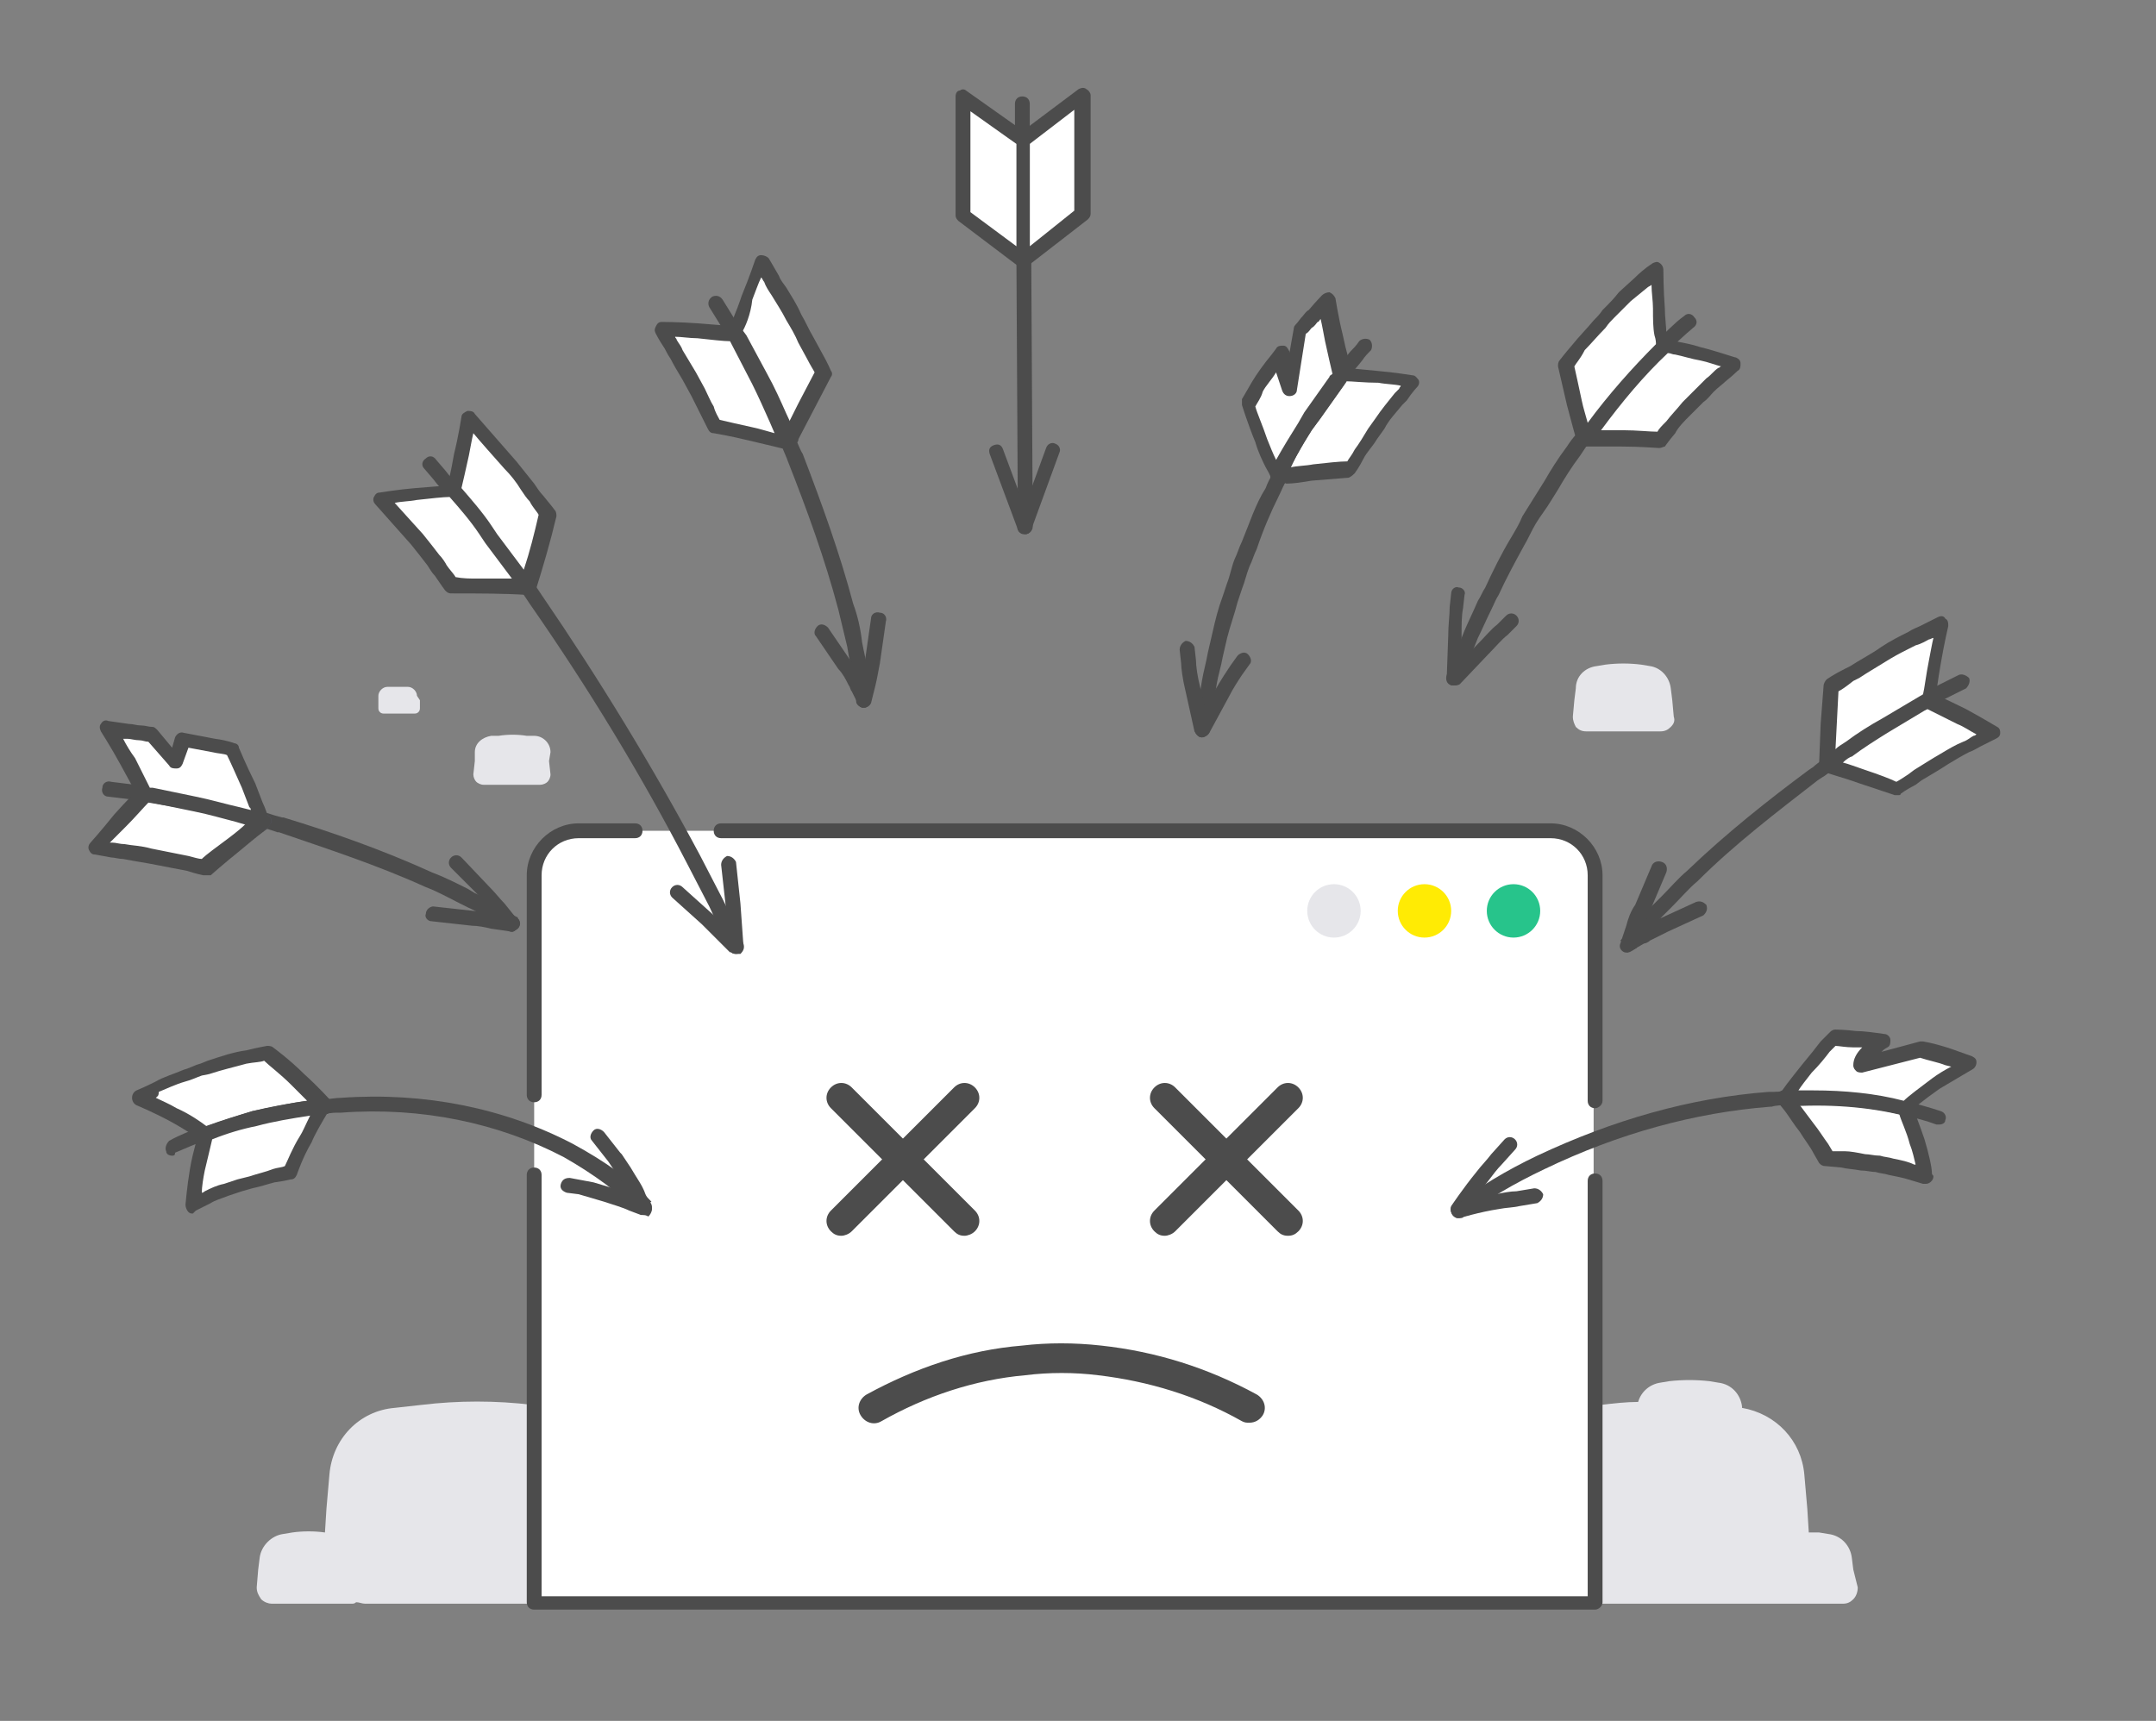 <?xml version="1.0" encoding="utf-8"?>
<!-- Generator: Adobe Illustrator 19.0.0, SVG Export Plug-In . SVG Version: 6.00 Build 0)  -->
<svg version="1.1" id="element" xmlns="http://www.w3.org/2000/svg" xmlns:xlink="http://www.w3.org/1999/xlink" x="0px" y="0px"
	 viewBox="0 0 145.3 116" style="enable-background:new 0 0 145.3 116;" xml:space="preserve">
<rect x="0" y="0" width="145.3" height="116" fill="#808080" stroke="none"/>
<style type="text/css">
	.st0{fill:#E6E6EA;}
	.st1{fill:#FFFFFF;}
	.st2{fill:#4C4C4C;}
	.st3{fill:#27C48B;}
	.st4{fill:#FFEB04;}
	.st5{fill:#5B5973;}
</style>
<g>
	<path class="st0" d="M47.9,103.8l-0.1-1.6c-0.1-1.6-1.4-2.9-2.9-3l-1.2-0.1C43.1,99,42.6,99,42,99c-0.3-2.2-2.1-3.9-4.3-4.1
		l-1.8-0.2c-2.5-0.3-5-0.3-7.5,0l-1.8,0.2c-2.4,0.2-4.2,2.1-4.4,4.5l-0.2,2.3l-0.1,1.6c-0.7-0.1-1.5-0.1-2.2,0l-0.6,0.1
		c-0.8,0.1-1.5,0.8-1.6,1.6l-0.1,0.8l-0.1,1.2c0,0.3,0.1,0.5,0.3,0.8c0.2,0.2,0.5,0.3,0.7,0.3h2.7h2.7c0.1,0,0.2,0,0.3-0.1
		c0.2,0,0.4,0.1,0.6,0.1h7.6h3.9h3.6h1.4h5.1c0.5,0,1-0.2,1.4-0.6c0.4-0.4,0.5-0.9,0.5-1.4L47.9,103.8z"/>
	<path class="st0" d="M112.6,46.4c-0.1-0.8-0.7-1.4-1.4-1.5l-0.6-0.1c-0.8-0.1-1.6-0.1-2.4,0l-0.6,0.1c-0.8,0.1-1.4,0.7-1.4,1.5
		l-0.1,0.8l-0.1,1.1c0,0.3,0.1,0.5,0.2,0.7c0.2,0.2,0.4,0.3,0.7,0.3h2.5h2.5c0.3,0,0.5-0.1,0.7-0.3c0.2-0.2,0.3-0.4,0.2-0.7
		l-0.1-1.1L112.6,46.4z"/>
	<path class="st0" d="M37.1,50.7c0-0.6-0.5-1.1-1.1-1.1l-0.5,0c-0.6-0.1-1.3-0.1-1.9,0l-0.5,0c-0.6,0.1-1.1,0.5-1.1,1.1l0,0.6
		l-0.1,0.9c0,0.2,0.1,0.4,0.2,0.5c0.1,0.1,0.3,0.2,0.5,0.2h1.9h1.9c0.2,0,0.4-0.1,0.5-0.2s0.2-0.3,0.2-0.5l-0.1-0.9L37.1,50.7z"/>
	<path class="st0" d="M28.1,46.9c0-0.3-0.3-0.6-0.6-0.6l-0.2,0c-0.3,0-0.7,0-1,0l-0.2,0c-0.3,0-0.6,0.3-0.6,0.6l0,0.3l0,0.5
		c0,0.1,0,0.2,0.1,0.3c0.1,0.1,0.2,0.1,0.3,0.1h1h1c0.1,0,0.2,0,0.3-0.1c0.1-0.1,0.1-0.2,0.1-0.3l0-0.5L28.1,46.9z"/>
	<path class="st0" d="M124.9,105.8l-0.1-0.8c-0.1-0.8-0.7-1.5-1.6-1.6l-0.6-0.1c-0.2,0-0.4,0-0.7,0l-0.1-1.6l-0.2-2.3
		c-0.2-2.3-1.9-4.1-4.2-4.5l0-0.1c-0.1-0.8-0.7-1.5-1.6-1.6l-0.6-0.1c-0.9-0.1-1.8-0.1-2.7,0l-0.6,0.1c-0.7,0.1-1.3,0.6-1.5,1.3
		c-0.8,0-1.7,0.1-2.5,0.2l-1.8,0.2c-2.4,0.2-4.2,2.1-4.4,4.5l-0.2,2.3l-0.1,1.6c-0.7-0.1-1.5-0.1-2.2,0l-0.6,0.1
		c-0.8,0.1-1.5,0.8-1.6,1.6l-0.1,0.8L97,107c0,0.3,0.1,0.5,0.3,0.8c0.2,0.2,0.5,0.3,0.7,0.3h2.7h2.7c0.1,0,0.2,0,0.3-0.1
		c0.2,0,0.4,0.1,0.6,0.1h7.6h6.9h0.7h2h2.7c0.3,0,0.5-0.1,0.7-0.3c0.2-0.2,0.3-0.5,0.3-0.8L124.9,105.8z"/>
</g>
<path class="st1" d="M107.5,108H36V59c0-1.7,1.4-3,3-3h65.4c1.7,0,3,1.4,3,3V108z"/>
<g>
	<path class="st2" d="M107.5,74.7c-0.3,0-0.5-0.2-0.5-0.5V59c0-1.4-1.1-2.5-2.5-2.5H48.6c-0.3,0-0.5-0.2-0.5-0.5
		c0-0.3,0.2-0.5,0.5-0.5h55.9c1.9,0,3.5,1.6,3.5,3.5v15.2C108,74.5,107.7,74.7,107.5,74.7z"/>
</g>
<g>
	<path class="st2" d="M36,74.3c-0.3,0-0.5-0.2-0.5-0.5V59c0-1.9,1.6-3.5,3.5-3.5h3.8c0.3,0,0.5,0.2,0.5,0.5c0,0.3-0.2,0.5-0.5,0.5
		H39c-1.4,0-2.5,1.1-2.5,2.5v14.8C36.5,74.1,36.3,74.3,36,74.3z"/>
</g>
<g>
	<path class="st2" d="M107.5,108.5H36c-0.3,0-0.5-0.2-0.5-0.5V79.2c0-0.3,0.2-0.5,0.5-0.5c0.3,0,0.5,0.2,0.5,0.5v28.4H107v-28
		c0-0.3,0.2-0.5,0.5-0.5s0.5,0.2,0.5,0.5V108C108,108.3,107.7,108.5,107.5,108.5z"/>
</g>
<circle class="st3" cx="102" cy="61.4" r="1.8"/>
<circle class="st4" cx="96" cy="61.4" r="1.8"/>
<circle class="st0" cx="89.9" cy="61.4" r="1.8"/>
<g>
	<g>
		<g>
			<path class="st2" d="M65,83.3c-0.3,0-0.5-0.1-0.7-0.3L56,74.7c-0.4-0.4-0.4-1,0-1.4c0.4-0.4,1-0.4,1.4,0l8.3,8.3
				c0.4,0.4,0.4,1,0,1.4C65.5,83.2,65.2,83.3,65,83.3z"/>
		</g>
		<g>
			<path class="st2" d="M56.7,83.3c-0.3,0-0.5-0.1-0.7-0.3c-0.4-0.4-0.4-1,0-1.4l8.3-8.3c0.4-0.4,1-0.4,1.4,0s0.4,1,0,1.4L57.4,83
				C57.2,83.2,56.9,83.3,56.7,83.3z"/>
		</g>
	</g>
	<g>
		<g>
			<path class="st2" d="M86.8,83.3c-0.3,0-0.5-0.1-0.7-0.3l-8.3-8.3c-0.4-0.4-0.4-1,0-1.4s1-0.4,1.4,0l8.3,8.3c0.4,0.4,0.4,1,0,1.4
				C87.3,83.2,87.1,83.3,86.8,83.3z"/>
		</g>
		<g>
			<path class="st2" d="M78.5,83.3c-0.3,0-0.5-0.1-0.7-0.3c-0.4-0.4-0.4-1,0-1.4l8.3-8.3c0.4-0.4,1-0.4,1.4,0c0.4,0.4,0.4,1,0,1.4
				L79.2,83C79,83.2,78.7,83.3,78.5,83.3z"/>
		</g>
	</g>
	<g>
		<path class="st2" d="M84.2,95.9c-0.2,0-0.3,0-0.5-0.1c-3-1.7-6.3-2.7-9.7-3.1c-1.6-0.2-3.3-0.2-4.9,0c-3.4,0.3-6.7,1.4-9.7,3.1
			c-0.5,0.3-1.1,0.1-1.4-0.4c-0.3-0.5-0.1-1.1,0.4-1.4c3.3-1.8,6.8-3,10.5-3.3c1.7-0.2,3.5-0.2,5.3,0c3.7,0.4,7.2,1.5,10.5,3.3
			c0.5,0.3,0.7,0.9,0.4,1.4C84.9,95.7,84.6,95.9,84.2,95.9z"/>
	</g>
</g>
<path class="st2" d="M98,46.2c-0.1,0-0.1,0-0.2,0c-0.3-0.1-0.4-0.4-0.3-0.7l1.2-3c0.3-0.7,0.6-1.3,0.9-2c0.2-0.3,0.3-0.6,0.5-0.9
	c0.5-1.1,1.1-2.3,1.7-3.3c0.3-0.5,0.6-1,0.8-1.5c0.3-0.5,0.7-1.1,1-1.6l0.5-0.8c0.4-0.7,0.9-1.5,1.5-2.3c0.2-0.3,0.4-0.6,0.7-0.9
	c0.2-0.2,0.5-0.3,0.7-0.1c0.2,0.2,0.3,0.5,0.1,0.7c-0.2,0.3-0.4,0.6-0.6,0.9c-0.6,0.8-1.1,1.6-1.5,2.3l-0.5,0.8
	c-0.3,0.5-0.7,1-1,1.5c-0.3,0.5-0.5,1-0.8,1.5c-0.6,1.1-1.2,2.2-1.7,3.3c-0.2,0.3-0.3,0.6-0.5,1c-0.3,0.6-0.6,1.3-0.9,1.9l-1.2,3
	C98.4,46.1,98.2,46.2,98,46.2z"/>
<path class="st2" d="M112.1,23.8c-0.1,0-0.3,0-0.4-0.2c-0.2-0.2-0.2-0.5,0-0.7c0.6-0.5,1.1-1.1,1.8-1.6c0.2-0.2,0.5-0.2,0.7,0.1
	c0.2,0.2,0.2,0.5-0.1,0.7c-0.6,0.5-1.2,1.1-1.8,1.6C112.4,23.8,112.2,23.8,112.1,23.8z"/>
<path class="st2" d="M98.5,45.7l-1,0l0.1-2.8c0-0.8,0.1-1.4,0.1-2l0.1-0.9c0-0.3,0.3-0.5,0.5-0.4c0.3,0,0.5,0.3,0.4,0.5l-0.1,0.9
	c-0.1,0.5-0.1,1.1-0.1,1.9L98.5,45.7z"/>
<path class="st2" d="M98,46.2c-0.1,0-0.2,0-0.3-0.1c-0.2-0.2-0.2-0.5,0-0.7l1.9-2c0.5-0.5,0.9-1,1.3-1.3l0.6-0.6
	c0.2-0.2,0.5-0.2,0.7,0c0.2,0.2,0.2,0.5,0,0.7l-0.6,0.6c-0.4,0.3-0.8,0.8-1.3,1.3l-1.9,2C98.3,46.2,98.1,46.2,98,46.2z"/>
<path class="st1" d="M116.8,24.5c0,0-0.3,0.3-0.8,0.7c-0.2,0.2-0.5,0.5-0.8,0.7c-0.3,0.3-0.6,0.6-0.9,1c-0.6,0.7-1.3,1.3-1.7,1.8
	c-0.4,0.5-0.7,0.9-0.7,0.9s-1.2-0.1-2.5-0.1c-1.2,0-2.5,0-2.5,0s0,0,0,0c1.6-2.2,3.3-4.3,5.3-6.2c0.1,0,0.4,0.1,0.7,0.1
	c0.5,0.1,1.1,0.2,1.7,0.4C115.7,24.2,116.8,24.5,116.8,24.5z"/>
<path class="st2" d="M111.8,30.2C111.8,30.2,111.8,30.2,111.8,30.2c0,0-1.3-0.1-2.5-0.1c-1.2,0-2.5,0-2.5,0c-0.1,0-0.3,0-0.4-0.1
	c-0.1-0.1-0.2-0.2-0.2-0.4c0-0.1,0-0.2,0.1-0.3c1.7-2.3,3.5-4.5,5.4-6.3c0.1-0.1,0.3-0.2,0.4-0.1c0.1,0,0.4,0.1,0.8,0.1
	c0.5,0.1,1.1,0.2,1.7,0.4c1.2,0.3,2.3,0.7,2.4,0.7c0.2,0.1,0.3,0.2,0.3,0.4c0,0.2,0,0.4-0.2,0.5c0,0-0.3,0.3-0.8,0.7
	c-0.2,0.2-0.5,0.4-0.8,0.7c-0.2,0.2-0.4,0.5-0.7,0.7l-0.3,0.3c-0.2,0.2-0.4,0.4-0.6,0.6c-0.4,0.4-0.8,0.8-1,1.2
	c-0.5,0.6-0.7,0.9-0.7,0.9C112.1,30.1,112,30.2,111.8,30.2z M108.6,29c0.2,0,0.5,0,0.8,0c0.9,0,1.8,0.1,2.3,0.1
	c0.1-0.2,0.3-0.4,0.6-0.7c0.3-0.4,0.7-0.8,1.1-1.3c0.2-0.2,0.4-0.4,0.6-0.6l0.3-0.3c0.2-0.2,0.4-0.4,0.6-0.6c0,0,0.1-0.1,0.1-0.1
	c0.3-0.2,0.5-0.5,0.8-0.7c0.1,0,0.1-0.1,0.2-0.1c-0.4-0.1-0.9-0.3-1.4-0.4c-0.6-0.1-1.2-0.3-1.7-0.4c-0.2,0-0.3-0.1-0.5-0.1
	c-1.6,1.5-3.1,3.3-4.5,5.2C108,29,108.3,29,108.6,29z"/>
<path class="st1" d="M112.1,23.3c-2,1.9-3.7,4-5.3,6.2c0-0.1-0.4-1.3-0.7-2.5c-0.3-1.2-0.5-2.5-0.5-2.5s0.3-0.4,0.9-1.1
	c0.5-0.6,1.3-1.4,2-2.2c0.4-0.4,0.8-0.8,1.1-1.2c0.4-0.3,0.8-0.7,1.1-0.9c0.6-0.6,1.1-0.9,1.1-0.9s0,1.3,0.1,2.6
	c0,0.6,0.1,1.3,0.1,1.7C112,23,112.1,23.3,112.1,23.3C112.1,23.3,112.1,23.3,112.1,23.3z"/>
<path class="st2" d="M106.8,30.1C106.8,30.1,106.7,30.1,106.8,30.1c-0.3,0-0.4-0.2-0.5-0.3c-0.1-0.2-0.4-1.4-0.7-2.5
	c-0.3-1.3-0.6-2.6-0.6-2.6c0-0.1,0-0.3,0.1-0.4c0,0,0.3-0.4,0.9-1.1c0.4-0.5,0.9-1,1.4-1.6c0.2-0.2,0.4-0.4,0.6-0.7
	c0.4-0.4,0.8-0.8,1.1-1.2l1.1-1c0.6-0.6,1.1-0.9,1.1-0.9c0.1-0.1,0.4-0.2,0.5-0.1c0.2,0.1,0.3,0.3,0.3,0.5c0,0,0,1.3,0.1,2.6
	c0,0.6,0.1,1.2,0.1,1.7c0,0.3,0.1,0.5,0.1,0.7c0.1,0.2,0,0.4-0.1,0.5c-1.9,1.8-3.6,3.8-5.2,6.1C107.1,30,107,30.1,106.8,30.1z
	 M106.1,24.7c0.1,0.4,0.3,1.4,0.5,2.3c0.1,0.5,0.3,1.1,0.4,1.5c1.4-1.9,3-3.7,4.6-5.3c0-0.1,0-0.3-0.1-0.6c-0.1-0.5-0.1-1.1-0.1-1.8
	c0-0.5-0.1-1.1-0.1-1.6c-0.1,0.1-0.2,0.1-0.3,0.2l-1.1,0.9c-0.3,0.3-0.7,0.7-1.1,1.1c-0.2,0.2-0.4,0.4-0.6,0.7
	c-0.5,0.5-1,1.1-1.4,1.5C106.5,24.2,106.2,24.5,106.1,24.7z"/>
<path class="st2" d="M49.6,64.3c-0.2,0-0.4-0.1-0.5-0.3c-0.2-0.4-0.3-0.7-0.5-1.1c-0.3-0.6-0.5-1.2-0.8-1.8l-1.5-2.9
	c-3.1-6-6.7-11.9-10.6-17.5c-0.2-0.3-0.4-0.6-0.6-0.9c-0.2-0.2-0.1-0.5,0.1-0.7c0.2-0.2,0.5-0.1,0.7,0.1c0.2,0.3,0.4,0.6,0.6,0.9
	c3.9,5.7,7.5,11.6,10.7,17.6l1.5,2.9c0.3,0.6,0.6,1.2,0.9,1.9c0.2,0.4,0.3,0.7,0.5,1.1c0.1,0.3,0,0.5-0.2,0.7
	C49.7,64.3,49.7,64.3,49.6,64.3z"/>
<path class="st2" d="M30.5,33.6c-0.1,0-0.3-0.1-0.4-0.2c-0.3-0.4-0.6-0.7-0.9-1.1l-0.6-0.7c-0.2-0.2-0.2-0.5,0.1-0.7
	c0.2-0.2,0.5-0.2,0.7,0.1l0.6,0.7c0.3,0.4,0.6,0.7,0.9,1.1c0.2,0.2,0.2,0.5-0.1,0.7C30.8,33.5,30.7,33.6,30.5,33.6z"/>
<path class="st2" d="M49.2,64.2l-1.9-1.9l-2-1.8c-0.2-0.2-0.2-0.5,0-0.7c0.2-0.2,0.5-0.2,0.7,0l2,1.8l1.9,1.9L49.2,64.2z"/>
<path class="st2" d="M49.6,64.3c-0.3,0-0.5-0.2-0.5-0.5l-0.2-2.8l-0.3-2.7c0-0.3,0.2-0.5,0.4-0.6c0.3,0,0.5,0.2,0.6,0.4l0.3,2.8
	l0.2,2.8C50.1,64.1,49.9,64.3,49.6,64.3C49.6,64.3,49.6,64.3,49.6,64.3z"/>
<path class="st1" d="M36.9,34.6c-0.4,1.7-0.9,3.3-1.4,4.9c-0.9-1.3-1.9-2.5-2.8-3.8c-0.7-0.9-1.4-1.8-2.2-2.7c0,0,0.3-1.2,0.5-2.5
	c0.3-1.2,0.5-2.5,0.5-2.5s1.4,1.6,2.8,3.2c0.7,0.8,1.3,1.6,1.8,2.3C36.6,34.2,36.9,34.6,36.9,34.6z"/>
<path class="st2" d="M35.5,40.1c-0.2,0-0.3-0.1-0.4-0.2c-0.8-1.1-1.6-2.2-2.4-3.2l-0.4-0.6c-0.7-1-1.5-1.9-2.1-2.7
	c-0.1-0.1-0.1-0.3-0.1-0.4c0,0,0.3-1.2,0.5-2.4c0.3-1.2,0.5-2.5,0.5-2.5c0-0.2,0.2-0.3,0.4-0.4c0.2,0,0.4,0,0.5,0.2
	c0,0,1.4,1.6,2.8,3.2c0.4,0.5,0.8,1,1.2,1.5c0.2,0.3,0.4,0.6,0.6,0.8c0.5,0.6,0.8,1,0.8,1c0.1,0.1,0.1,0.3,0.1,0.4
	c-0.4,1.7-0.9,3.4-1.4,5C35.9,39.9,35.8,40,35.5,40.1C35.6,40.1,35.6,40.1,35.5,40.1z M31.1,32.9c0.6,0.7,1.4,1.6,2,2.5l0.4,0.6
	c0.6,0.8,1.2,1.6,1.8,2.4c0.4-1.2,0.7-2.4,1-3.7c-0.1-0.2-0.4-0.5-0.6-0.9c-0.2-0.2-0.4-0.5-0.6-0.8c-0.3-0.5-0.7-1-1.1-1.4
	c-0.8-0.9-1.6-1.8-2.1-2.4c-0.1,0.4-0.2,1-0.3,1.5C31.4,31.6,31.2,32.5,31.1,32.9z"/>
<path class="st1" d="M35.5,39.6c-1.7-0.1-3.4-0.1-5.1-0.1c0,0-0.3-0.4-0.7-1c-0.4-0.6-1-1.4-1.6-2.1c-1.2-1.4-2.5-2.8-2.5-2.8
	s1.2-0.2,2.4-0.3c1.2-0.1,2.5-0.2,2.5-0.2c0.8,0.9,1.5,1.7,2.2,2.7C33.7,37,34.6,38.3,35.5,39.6z"/>
<path class="st2" d="M35.5,40.1C35.5,40.1,35.5,40.1,35.5,40.1C33.9,40,32.2,40,30.4,40c-0.2,0-0.3-0.1-0.4-0.2c0,0-0.3-0.4-0.7-1
	c-0.2-0.2-0.3-0.4-0.5-0.7c-0.3-0.4-0.7-0.9-1.1-1.4L25.3,34c-0.1-0.1-0.2-0.3-0.1-0.5c0.1-0.2,0.2-0.3,0.4-0.3c0,0,1.2-0.2,2.4-0.3
	c1.2-0.1,2.5-0.2,2.5-0.2c0.2,0,0.3,0,0.4,0.2c0.7,0.8,1.5,1.7,2.2,2.7l0.4,0.6c0.8,1,1.6,2.1,2.3,3.1c0.1,0.1,0.2,0.2,0.2,0.4
	C36,39.8,35.8,40.1,35.5,40.1C35.5,40.1,35.5,40.1,35.5,40.1z M32.2,39c0.8,0,1.6,0,2.3,0c-0.6-0.8-1.2-1.6-1.8-2.4l-0.4-0.6
	c-0.6-0.9-1.3-1.7-2-2.5c-0.4,0-1.3,0.1-2.2,0.2c-0.5,0.1-1.1,0.1-1.5,0.2l1.9,2.1c0.4,0.5,0.8,1,1.1,1.4c0.2,0.2,0.4,0.5,0.5,0.7
	c0.2,0.3,0.5,0.6,0.6,0.8C31.2,39,31.7,39,32.2,39z"/>
<path class="st2" d="M43,81.7L43,81.7c-1.3-1.3-2.9-2.5-5-3.7c-4.4-2.3-9.6-3.4-15-3c-0.4,0-0.7,0-1.1,0.1l-0.1-1
	c0.4,0,0.8-0.1,1.2-0.1c5.6-0.4,11,0.7,15.6,3.1c2.2,1.2,3.9,2.4,5.3,3.9L43,81.7z"/>
<path class="st2" d="M11.6,77.9c-0.2,0-0.4-0.1-0.4-0.3c-0.1-0.2,0-0.5,0.2-0.7c0.7-0.4,1.5-0.7,2.3-1c0.3-0.1,0.5,0,0.6,0.3
	c0.1,0.3,0,0.5-0.3,0.6c-0.8,0.3-1.5,0.6-2.2,0.9C11.8,77.9,11.7,77.9,11.6,77.9z"/>
<path class="st2" d="M43.4,81.9c-0.1,0-0.1,0-0.2,0l-0.8-0.3c-0.4-0.2-1.1-0.4-1.7-0.6L39,80.5l-0.8-0.1c-0.3-0.1-0.5-0.3-0.4-0.6
	c0.1-0.3,0.3-0.4,0.6-0.4l1.6,0.3l1,0.3c0.6,0.2,1.3,0.4,1.8,0.6l0.8,0.3c0.3,0.1,0.4,0.4,0.3,0.7C43.7,81.8,43.6,81.9,43.4,81.9z"
	/>
<path class="st2" d="M43.4,81.9c-0.2,0-0.4-0.1-0.5-0.3l-0.4-0.8c-0.2-0.5-0.5-1-0.9-1.6L41,78.3l-1.1-1.4c-0.2-0.2-0.1-0.5,0.1-0.7
	c0.2-0.2,0.5-0.1,0.7,0.1l1.1,1.4c0,0,0.1,0.1,0.1,0.1l0.6,0.9c0.4,0.7,0.8,1.2,1,1.8l0.4,0.8c0.1,0.2,0,0.5-0.2,0.7
	C43.5,81.9,43.4,81.9,43.4,81.9z"/>
<path class="st1" d="M21.8,74.6C21.8,74.6,21.8,74.6,21.8,74.6c-1.6,0.2-3.1,0.5-4.7,0.8c-1.1,0.3-2.2,0.6-3.3,1.1
	c0,0-1.1-0.7-2.2-1.3C10.5,74.5,9.3,74,9.3,74s0.5-0.2,1.3-0.6c0.8-0.4,1.9-0.7,2.9-1.2c1.1-0.3,2.2-0.7,3-0.9
	c0.8-0.2,1.4-0.3,1.4-0.3s1.1,0.8,2,1.7C20.9,73.7,21.8,74.6,21.8,74.6z"/>
<path class="st2" d="M13.9,77c-0.1,0-0.2,0-0.3-0.1c0,0-1-0.7-2.1-1.3c-1.1-0.6-2.3-1.1-2.3-1.1c-0.2-0.1-0.3-0.3-0.3-0.5
	c0-0.2,0.1-0.4,0.3-0.5c0,0,0.5-0.2,1.3-0.6c0.5-0.3,1.2-0.5,1.9-0.8c0.4-0.1,0.7-0.3,1.1-0.4l0.5-0.2c0.9-0.3,1.8-0.6,2.6-0.7
	c0.8-0.2,1.4-0.3,1.4-0.3c0.1,0,0.3,0,0.4,0.1c0,0,1.1,0.8,2.1,1.8c1,0.9,1.8,1.8,1.8,1.8c0.1,0.1,0.1,0.2,0.1,0.4
	c0,0.1-0.1,0.3-0.2,0.4c-0.1,0.1-0.2,0.1-0.3,0.1c-1.6,0.1-3.1,0.5-4.6,0.8c-1,0.3-2.1,0.6-3.2,1C14,76.9,13.9,77,13.9,77z M10.5,74
	c0.4,0.2,0.9,0.4,1.4,0.7c0.9,0.4,1.6,0.9,2,1.2c1.1-0.4,2.1-0.7,3.1-1c1.2-0.3,2.4-0.5,3.7-0.7c-0.3-0.3-0.7-0.7-1.1-1.1
	c-0.7-0.7-1.5-1.3-1.8-1.6c-0.2,0.1-0.7,0.1-1.2,0.2c-0.7,0.2-1.6,0.4-2.5,0.7l-0.5,0.1c-0.3,0.1-0.7,0.3-1.1,0.4
	c-0.7,0.2-1.3,0.5-1.8,0.7C10.7,73.9,10.6,73.9,10.5,74z"/>
<path class="st1" d="M21.8,74.6c-0.1,0.1-0.7,1.2-1.2,2.2c-0.6,1.1-1,2.2-1,2.2s-0.4,0.1-1.1,0.2c-0.6,0.1-1.5,0.4-2.3,0.7
	c-0.8,0.3-1.6,0.6-2.2,0.9c-0.6,0.3-1,0.5-1,0.5s0.1-1.2,0.3-2.4c0.2-1.2,0.6-2.4,0.6-2.4c1.1-0.4,2.2-0.7,3.3-1.1
	C18.7,75.1,20.2,74.8,21.8,74.6z"/>
<path class="st2" d="M13,81.8c-0.1,0-0.2,0-0.3-0.1c-0.1-0.1-0.2-0.3-0.2-0.5c0,0,0.1-1.2,0.3-2.4c0.2-1.2,0.6-2.4,0.6-2.5
	c0-0.1,0.2-0.3,0.3-0.3c1.1-0.4,2.3-0.8,3.3-1.1c1.5-0.3,3.1-0.7,4.7-0.8c0.2,0,0.4,0.1,0.5,0.2c0.1,0.2,0.1,0.4,0,0.5
	c-0.6,1-1,1.7-1.2,2.2c-0.6,1-1,2.2-1,2.2c-0.1,0.2-0.2,0.3-0.4,0.3c0,0-0.4,0.1-1.1,0.2c-0.4,0.1-1,0.3-1.5,0.4l-0.7,0.2
	c-0.3,0.1-0.6,0.2-0.9,0.3c-0.5,0.2-0.9,0.3-1.2,0.5c-0.6,0.3-1,0.5-1,0.5C13.1,81.7,13,81.8,13,81.8z M14.3,76.8
	c-0.1,0.4-0.3,1.3-0.5,2.1c-0.1,0.5-0.2,1.1-0.2,1.5c0,0,0.1,0,0.2-0.1c0.4-0.2,0.8-0.4,1.3-0.5c0.3-0.1,0.6-0.2,0.9-0.3l0.8-0.2
	c0.6-0.2,1.1-0.3,1.6-0.5c0.3-0.1,0.6-0.1,0.8-0.2c0.2-0.4,0.5-1.2,1-2c0.2-0.3,0.4-0.8,0.7-1.4c-1.3,0.2-2.5,0.4-3.6,0.7
	C16.3,76.1,15.3,76.4,14.3,76.8z"/>
<path class="st2" d="M58.2,47.7c-0.2,0-0.5-0.2-0.5-0.4l0-0.3c-0.1-0.9-0.3-1.9-0.5-2.8l-0.1-0.6c-0.2-0.8-0.4-1.7-0.6-2.5
	c-0.9-3.4-2.1-6.7-3.4-10c-0.1-0.3-0.3-0.7-0.4-1c-0.1-0.3,0-0.5,0.2-0.7c0.3-0.1,0.5,0,0.7,0.2c0.2,0.3,0.3,0.7,0.5,1
	c1.3,3.4,2.5,6.7,3.4,10.1c0.3,0.8,0.5,1.7,0.6,2.6l0.1,0.5c0.2,0.9,0.4,1.9,0.5,2.9l0,0.3C58.7,47.4,58.6,47.7,58.2,47.7
	C58.3,47.7,58.2,47.7,58.2,47.7z"/>
<path class="st2" d="M49.5,23c-0.2,0-0.3-0.1-0.4-0.2l-1.3-2.1c-0.1-0.2-0.1-0.5,0.2-0.7c0.2-0.1,0.5-0.1,0.7,0.2l1.3,2.1
	c0.1,0.2,0.1,0.5-0.2,0.7C49.7,23,49.6,23,49.5,23z"/>
<path class="st2" d="M58.2,47.7c-0.2,0-0.3-0.1-0.4-0.3l-0.4-0.8c-0.1-0.1-0.1-0.3-0.2-0.4c-0.2-0.4-0.4-0.8-0.7-1.1L55,42.9
	c-0.2-0.2-0.1-0.5,0.1-0.7c0.2-0.2,0.5-0.1,0.7,0.1l1.5,2.2c0.3,0.4,0.5,0.8,0.7,1.2c0.1,0.1,0.2,0.3,0.2,0.4l0.4,0.8
	c0.1,0.2,0,0.5-0.2,0.7C58.4,47.7,58.3,47.7,58.2,47.7z"/>
<path class="st2" d="M58.2,47.7c0,0-0.1,0-0.1,0c-0.3-0.1-0.4-0.3-0.4-0.6l0.3-1.2c0.1-0.4,0.2-0.9,0.3-1.4l0.4-2.8
	c0-0.3,0.3-0.5,0.6-0.4c0.3,0,0.5,0.3,0.4,0.6l-0.4,2.8c-0.1,0.5-0.2,1.1-0.3,1.5l-0.3,1.2C58.6,47.6,58.4,47.7,58.2,47.7z"/>
<path class="st1" d="M55.5,25.3c0,0-0.6,1.2-1.2,2.3c-0.6,1.1-1.2,2.3-1.2,2.3c-0.2-0.6-0.5-1.1-0.7-1.7c-0.4-0.9-0.8-1.8-1.2-2.7
	l-1.3-2.6l-0.3-0.4c0,0,0.5-1.1,1-2.3c0.5-1.2,0.9-2.4,0.9-2.4s0.3,0.5,0.7,1.2c0.4,0.7,1,1.6,1.5,2.6c0.5,1,1,1.9,1.3,2.6
	C55.3,24.8,55.5,25.3,55.5,25.3z"/>
<path class="st2" d="M53.1,30.3C53.1,30.3,53,30.3,53.1,30.3c-0.2,0-0.4-0.1-0.5-0.3l-0.7-1.7c-0.4-0.9-0.8-1.8-1.2-2.6l-1.6-3
	c-0.1-0.1-0.1-0.3,0-0.5c0,0,0.5-1.1,0.9-2.3c0.5-1.2,0.9-2.4,0.9-2.4c0.1-0.2,0.2-0.3,0.4-0.3c0.2,0,0.4,0.1,0.5,0.2
	c0,0,0.3,0.5,0.7,1.2c0.1,0.3,0.3,0.5,0.5,0.8c0.3,0.5,0.7,1.1,1,1.8c0.3,0.5,0.5,1,0.8,1.5l0.6,1.1c0.4,0.7,0.6,1.2,0.6,1.2
	c0.1,0.1,0.1,0.3,0,0.4l-1.2,2.3l-1.2,2.3C53.4,30.2,53.2,30.3,53.1,30.3z M50,22.4l0.1,0.2l1.4,2.6c0.5,0.9,0.9,1.8,1.3,2.7
	l0.3,0.7l0.7-1.4l1.1-2.1c-0.1-0.2-0.3-0.5-0.5-0.9l-0.6-1.1c-0.2-0.5-0.5-1-0.8-1.5c-0.3-0.6-0.7-1.2-1-1.7
	c-0.2-0.3-0.4-0.6-0.5-0.9c-0.1-0.1-0.1-0.2-0.2-0.3c-0.2,0.4-0.4,1-0.6,1.5C50.6,21.2,50.2,22.1,50,22.4z"/>
<path class="st1" d="M53.1,29.8c0,0-1.2-0.3-2.5-0.6c-1.2-0.3-2.4-0.5-2.4-0.5s-0.2-0.4-0.5-1.1c-0.3-0.6-0.8-1.5-1.2-2.3
	c-0.4-0.8-0.9-1.6-1.3-2.2c-0.4-0.6-0.6-1-0.6-1s1.2,0,2.4,0.1c1.2,0.1,2.5,0.2,2.5,0.2l0.3,0.4l1.3,2.6c0.5,0.9,0.9,1.8,1.2,2.7
	C52.6,28.7,52.8,29.3,53.1,29.8z"/>
<path class="st2" d="M53.1,30.3c0,0-0.1,0-0.1,0c0,0-1.2-0.3-2.5-0.6c-1.2-0.3-2.4-0.5-2.4-0.5c-0.2,0-0.3-0.1-0.4-0.3
	c0,0-0.2-0.4-0.5-1c-0.2-0.4-0.4-0.8-0.6-1.2L46,25.6c-0.3-0.5-0.6-1-0.8-1.4c-0.2-0.3-0.3-0.5-0.4-0.7c-0.4-0.6-0.6-1-0.6-1
	c-0.1-0.2-0.1-0.3,0-0.5c0.1-0.2,0.2-0.3,0.4-0.3c0,0,1.2,0,2.5,0.1c1.2,0.1,2.5,0.2,2.5,0.2c0.2,0,0.3,0.1,0.4,0.2l0.3,0.4l1.4,2.6
	c0.5,0.9,0.9,1.8,1.3,2.7l0.7,1.5c0.1,0.1,0.1,0.2,0.1,0.3C53.6,30.1,53.3,30.4,53.1,30.3C53.1,30.3,53.1,30.3,53.1,30.3z
	 M48.5,28.3c0.4,0.1,1.3,0.3,2.2,0.5c0.5,0.1,1.1,0.3,1.5,0.4l-0.3-0.7c-0.4-0.9-0.8-1.8-1.2-2.6L49.2,23c-0.4,0-1.3-0.1-2.2-0.2
	c-0.5,0-1.1-0.1-1.5-0.1c0,0.1,0.1,0.1,0.1,0.2c0.1,0.2,0.3,0.4,0.4,0.7c0.3,0.5,0.6,1,0.9,1.5l0.6,1.1c0.2,0.4,0.4,0.9,0.6,1.2
	C48.2,27.8,48.4,28.1,48.5,28.3z"/>
<path class="st2" d="M110,64l-0.8-0.6l0.3-0.3c0.6-0.7,1.2-1.4,1.9-2.1l0.6-0.6c0.6-0.6,1.1-1.2,1.7-1.7c2.6-2.5,5.5-4.8,8.2-6.8
	l0.3-0.2c0.2-0.2,0.4-0.3,0.6-0.5c0.2-0.2,0.5-0.1,0.7,0.1c0.2,0.2,0.1,0.5-0.1,0.7c-0.2,0.1-0.4,0.3-0.6,0.4l-0.3,0.2
	c-2.7,2.1-5.6,4.3-8.1,6.8c-0.6,0.5-1.1,1.1-1.7,1.7l-0.6,0.6c-0.6,0.6-1.2,1.3-1.8,2L110,64z"/>
<path class="st2" d="M130,47.6c-0.2,0-0.4-0.1-0.4-0.3c-0.1-0.2,0-0.5,0.2-0.7l2.2-1.1c0.2-0.1,0.5,0,0.7,0.2c0.1,0.2,0,0.5-0.2,0.7
	l-2.2,1.1C130.2,47.6,130.1,47.6,130,47.6z"/>
<path class="st2" d="M109.7,64.2c-0.1,0-0.1,0-0.2,0c-0.3-0.1-0.4-0.4-0.3-0.6l0.4-1.2c0.1-0.4,0.3-1,0.6-1.4l1.1-2.6
	c0.1-0.3,0.4-0.4,0.7-0.3c0.3,0.1,0.4,0.4,0.3,0.7l-1.1,2.6c-0.2,0.4-0.4,0.9-0.5,1.3l-0.4,1.2C110.1,64,109.9,64.2,109.7,64.2z"/>
<path class="st2" d="M109.7,64.2c-0.2,0-0.3-0.1-0.4-0.2c-0.1-0.2-0.1-0.5,0.2-0.7l1.1-0.7c0.4-0.2,0.8-0.5,1.3-0.7l2.4-1.1
	c0.3-0.1,0.5,0,0.7,0.2c0.1,0.3,0,0.5-0.2,0.7l-2.4,1.1c-0.4,0.2-0.8,0.4-1.2,0.6c-0.1,0.1-0.3,0.2-0.4,0.2l-0.7,0.4
	C109.8,64.1,109.7,64.2,109.7,64.2z"/>
<path class="st1" d="M134.4,49.5c0,0-0.4,0.2-1,0.5c-0.6,0.3-1.4,0.7-2.2,1.2c-0.8,0.5-1.6,1-2.2,1.3c-0.6,0.4-1,0.6-1,0.6
	s-1.2-0.4-2.4-0.8c-1.1-0.4-2.3-0.7-2.4-0.8c0.5-0.4,1-0.7,1.5-1c0.8-0.6,1.6-1.1,2.4-1.6l2.5-1.5l0.5-0.2c0.1,0.1,1.2,0.6,2.2,1.1
	C133.3,48.8,134.4,49.5,134.4,49.5z"/>
<path class="st2" d="M127.9,53.6c-0.1,0-0.1,0-0.2,0c0,0-1.2-0.4-2.4-0.8c-1.1-0.4-2.3-0.7-2.4-0.8c-0.2-0.1-0.3-0.2-0.3-0.4
	c0-0.2,0.1-0.4,0.2-0.5c0.5-0.4,1-0.7,1.5-1c0.8-0.6,1.6-1.1,2.5-1.6l3-1.8c0.1-0.1,0.3-0.1,0.4,0c0.2,0.1,1.3,0.6,2.3,1.1
	c1.1,0.6,2.1,1.2,2.1,1.2c0.2,0.1,0.2,0.3,0.2,0.4c0,0.2-0.1,0.3-0.3,0.4c0,0-0.4,0.2-1,0.5c-0.2,0.1-0.5,0.3-0.8,0.4
	c-0.4,0.2-0.9,0.5-1.4,0.8c-0.6,0.4-1.3,0.8-1.8,1.1l-0.4,0.3c-0.6,0.3-1,0.6-1,0.6C128.1,53.6,128,53.6,127.9,53.6z M124.2,51.4
	c0.4,0.1,0.9,0.3,1.5,0.5c0.9,0.3,1.7,0.6,2.1,0.8c0.2-0.1,0.5-0.3,0.8-0.5l0.4-0.3c0.5-0.3,1.1-0.7,1.8-1.1c0.5-0.3,1-0.6,1.5-0.8
	c0.3-0.1,0.5-0.3,0.7-0.4c0.1,0,0.2-0.1,0.2-0.1c-0.4-0.2-0.8-0.5-1.3-0.7c-0.8-0.4-1.6-0.8-2-1l-0.2,0.1l-2.5,1.5
	c-0.8,0.5-1.6,1-2.4,1.6C124.7,51,124.4,51.2,124.2,51.4z"/>
<path class="st1" d="M130.4,44.6c-0.2,1.3-0.4,2.5-0.4,2.5s0,0,0,0l-0.5,0.2l-2.5,1.5c-0.8,0.5-1.6,1.1-2.4,1.6
	c-0.5,0.3-1,0.7-1.5,1c0,0,0,0,0,0s0.1-1.3,0.1-2.6c0.1-1.3,0.2-2.6,0.2-2.6s0.4-0.3,1.1-0.7c0.7-0.4,1.6-1,2.5-1.5
	c0.9-0.6,1.9-1,2.6-1.4c0.7-0.4,1.2-0.6,1.2-0.6S130.6,43.4,130.4,44.6z"/>
<path class="st2" d="M123.1,52L123.1,52c-0.1,0-0.3-0.1-0.4-0.2c-0.1-0.1-0.1-0.2-0.1-0.4l0.1-2.6l0.2-2.6c0-0.1,0.1-0.3,0.2-0.4
	c0,0,0.4-0.3,1.2-0.7l0.4-0.2c0.6-0.4,1.4-0.8,2.1-1.3c0.6-0.4,1.2-0.7,1.8-1c0.3-0.2,0.6-0.3,0.8-0.4c0.8-0.4,1.2-0.6,1.2-0.6
	c0.2-0.1,0.4-0.1,0.5,0.1c0.2,0.1,0.2,0.3,0.2,0.5c0,0-0.3,1.3-0.5,2.5c-0.2,1.1-0.3,2.1-0.4,2.4c0,0,0,0.1,0,0.1
	c0,0.2-0.1,0.3-0.3,0.4l-0.5,0.2l-2.5,1.5c-0.8,0.5-1.6,1-2.4,1.6c-0.5,0.3-1,0.7-1.5,1C123.3,52,123.2,52,123.1,52z M123.9,46.6
	l-0.2,3.9c0.2-0.2,0.4-0.3,0.7-0.5c0.8-0.6,1.6-1.1,2.5-1.6l2.7-1.6c0.1-0.4,0.2-1.3,0.4-2.3c0.1-0.5,0.2-1.1,0.3-1.5
	c-0.1,0-0.2,0.1-0.3,0.1c-0.2,0.1-0.5,0.3-0.9,0.4c-0.6,0.3-1.2,0.6-1.7,0.9c-0.8,0.5-1.5,0.9-2.1,1.3l-0.4,0.2
	C124.4,46.3,124.1,46.5,123.9,46.6z"/>
<path class="st2" d="M69.1,36c-0.3,0-0.5-0.2-0.5-0.5l-0.1-18c0-0.3,0.2-0.5,0.5-0.5c0.3,0,0.5,0.2,0.5,0.5l0.1,18
	C69.6,35.8,69.3,36,69.1,36C69.1,36,69.1,36,69.1,36z"/>
<path class="st2" d="M68.9,9.9c-0.3,0-0.5-0.2-0.5-0.5l0-2.4c0-0.3,0.2-0.5,0.5-0.5c0,0,0,0,0,0c0.3,0,0.5,0.2,0.5,0.5l0,2.4
	C69.4,9.7,69.2,9.9,68.9,9.9C68.9,9.9,68.9,9.9,68.9,9.9z"/>
<path class="st2" d="M69.1,36c-0.2,0-0.4-0.1-0.5-0.3l-1.9-5.1c-0.1-0.3,0-0.5,0.3-0.6c0.3-0.1,0.5,0,0.6,0.3l1.9,5.1
	c0.1,0.3,0,0.5-0.3,0.6C69.2,36,69.1,36,69.1,36z"/>
<path class="st2" d="M69.1,36c-0.1,0-0.1,0-0.2,0c-0.3-0.1-0.4-0.4-0.3-0.6l1.9-5.2c0.1-0.3,0.4-0.4,0.6-0.3
	c0.3,0.1,0.4,0.4,0.3,0.6l-1.9,5.2C69.4,35.9,69.3,36,69.1,36z"/>
<polygon class="st1" points="73,14.4 69,17.6 68.9,9.4 73,6.4 "/>
<path class="st2" d="M69,18.1c-0.1,0-0.1,0-0.2-0.1c-0.2-0.1-0.3-0.3-0.3-0.4l0-8.2c0-0.2,0.1-0.3,0.2-0.4l4-3
	c0.2-0.1,0.4-0.1,0.5,0c0.2,0.1,0.3,0.3,0.3,0.4l0,8c0,0.2-0.1,0.3-0.2,0.4l-4,3.1C69.2,18,69.1,18.1,69,18.1z M69.4,9.7l0,6.9
	l3-2.4l0-6.8L69.4,9.7z"/>
<polygon class="st1" points="69,17.6 64.9,14.5 64.8,6.5 68.9,9.4 "/>
<path class="st2" d="M69,18.1c-0.1,0-0.2,0-0.3-0.1l-4.1-3.1c-0.1-0.1-0.2-0.2-0.2-0.4l0-8c0-0.2,0.1-0.4,0.3-0.4
	C64.8,6,65,6,65.1,6.1L69.2,9c0.1,0.1,0.2,0.2,0.2,0.4l0,8c0,0,0,0.1,0,0.1C69.5,17.9,69.2,18.1,69,18.1C69,18.1,69,18.1,69,18.1z
	 M65.4,14.3l3.1,2.3l0-6.9l-3.1-2.2L65.4,14.3z"/>
<path class="st2" d="M34.5,62.8c-0.1,0-0.2,0-0.3-0.1l-0.6-0.4c-0.7-0.4-1.3-0.8-2-1.1l-0.6-0.3c-0.8-0.4-1.5-0.8-2.3-1.1
	c-3.3-1.5-6.7-2.6-9.9-3.7l-0.1,0c-0.3-0.1-0.6-0.2-0.9-0.3c-0.3-0.1-0.4-0.3-0.4-0.6c0.1-0.3,0.4-0.4,0.6-0.4
	c0.3,0.1,0.6,0.2,1,0.3l0.1,0c3.3,1,6.7,2.2,10,3.7c0.8,0.3,1.6,0.7,2.4,1.1l0.5,0.3c0.7,0.3,1.4,0.8,2.1,1.2l0.7,0.4
	c0,0,0.1,0,0.1,0.1c0.2,0.2,0.2,0.5,0,0.7C34.7,62.7,34.6,62.8,34.5,62.8z"/>
<path class="st2" d="M9.8,54C9.8,54,9.8,54,9.8,54l-2.5-0.3c-0.3,0-0.5-0.3-0.4-0.6c0-0.3,0.3-0.5,0.6-0.4L9.9,53
	c0.3,0,0.5,0.3,0.4,0.6C10.3,53.8,10,54,9.8,54z"/>
<path class="st2" d="M34.5,62.8C34.5,62.8,34.4,62.8,34.5,62.8l-1.4-0.2c-0.4-0.1-0.9-0.2-1.3-0.2l-2.7-0.3c-0.3,0-0.5-0.3-0.4-0.5
	c0-0.3,0.3-0.5,0.5-0.5l2.7,0.3c0.5,0,1,0.1,1.4,0.2l1.3,0.2c0.3,0,0.5,0.3,0.4,0.6C34.9,62.6,34.7,62.8,34.5,62.8z"/>
<path class="st2" d="M34.5,62.8c-0.1,0-0.3-0.1-0.4-0.2l-0.8-1c-0.3-0.3-0.6-0.7-0.9-1.1l-2-2c-0.2-0.2-0.2-0.5,0-0.7
	c0.2-0.2,0.5-0.2,0.7,0l1.9,2c0.4,0.4,0.7,0.8,1,1.1l0.8,1c0.2,0.2,0.1,0.5-0.1,0.7C34.7,62.8,34.6,62.8,34.5,62.8z"/>
<path class="st1" d="M17.7,55.4c-0.1,0.1-1.1,0.8-2,1.6c-1,0.8-2,1.6-2,1.6s-0.5-0.1-1.2-0.3c-0.7-0.1-1.6-0.3-2.5-0.5
	c-0.9-0.2-1.8-0.3-2.5-0.4c-0.7-0.1-1.1-0.2-1.1-0.2s0.8-0.9,1.6-1.8c0.8-0.9,1.7-1.8,1.7-1.8l0.5,0.1l2.9,0.6
	c1,0.2,1.9,0.4,2.8,0.7C16.6,55.1,17.2,55.2,17.7,55.4z"/>
<path class="st2" d="M13.8,59c0,0-0.1,0-0.1,0c0,0-0.5-0.1-1.1-0.3L10,58.2c-0.6-0.1-1.2-0.2-1.7-0.3c-0.3,0-0.6-0.1-0.8-0.1
	l-1.1-0.2c-0.2,0-0.3-0.1-0.4-0.3c-0.1-0.2,0-0.4,0.1-0.5c0,0,0.8-0.9,1.6-1.9c0.8-0.9,1.7-1.8,1.7-1.8C9.5,53.1,9.7,53,9.9,53
	l0.5,0.1l2.9,0.6c1,0.2,2,0.5,2.9,0.7l1.7,0.5c0.2,0,0.3,0.2,0.4,0.4c0,0.2,0,0.4-0.2,0.5l-0.4,0.3c-0.4,0.3-1,0.8-1.6,1.3
	c-1,0.8-1.9,1.6-1.9,1.6C14,59,13.9,59,13.8,59z M7.4,56.8l0.2,0c0.2,0,0.5,0.1,0.8,0.1c0.5,0.1,1.1,0.1,1.8,0.3l2.5,0.5
	c0.4,0.1,0.7,0.2,0.9,0.2c0.3-0.3,1-0.8,1.8-1.4c0.4-0.3,0.9-0.7,1.2-1l-0.8-0.2c-0.8-0.2-1.8-0.5-2.8-0.7L10,54.1
	c-0.3,0.3-0.9,1-1.5,1.6C8.1,56.1,7.7,56.5,7.4,56.8z"/>
<path class="st5" d="M17.8,55.9L17.8,55.9c-0.3,0-0.5-0.2-0.5-0.5c0-0.3,0.2-0.5,0.5-0.5s0.5,0.2,0.5,0.5
	C18.2,55.6,18,55.9,17.8,55.9z"/>
<path class="st1" d="M17.7,55.4c-0.6-0.2-1.2-0.3-1.7-0.5c-0.9-0.3-1.9-0.5-2.8-0.7l-2.9-0.6l-0.5-0.1c0,0-0.6-1.1-1.2-2.2
	c-0.6-1.1-1.3-2.2-1.3-2.2s0.5,0.1,1.4,0.2c0.5,0.1,1.1,0.1,1.7,0.2l1.6,1.9l0.5-1.5c0.8,0.2,1.5,0.3,2.1,0.4
	c0.8,0.1,1.3,0.3,1.3,0.3s0.5,1.2,1.1,2.4C17.2,54.1,17.7,55.2,17.7,55.4z"/>
<path class="st2" d="M17.7,55.9c0,0-0.1,0-0.1,0l-1.7-0.5c-0.8-0.2-1.8-0.5-2.8-0.7L9.7,54c-0.2,0-0.3-0.1-0.4-0.3
	c0,0-0.6-1.1-1.2-2.2c-0.6-1.1-1.3-2.2-1.3-2.2c-0.1-0.2-0.1-0.4,0-0.5c0.1-0.2,0.3-0.3,0.5-0.2l1.4,0.2c0.3,0,0.5,0.1,0.8,0.1
	c0.3,0,0.5,0.1,0.8,0.1c0.1,0,0.2,0.1,0.3,0.2l1,1.2l0.2-0.7c0.1-0.2,0.3-0.4,0.6-0.3l2.1,0.4c0.8,0.1,1.3,0.3,1.3,0.3
	c0.1,0,0.3,0.1,0.3,0.3c0,0,0.5,1.2,1.1,2.4l0.5,1.3c0.2,0.4,0.3,0.8,0.4,1c0.1,0.1,0.1,0.2,0.1,0.3C18.3,55.6,18,55.9,17.7,55.9
	C17.7,55.9,17.7,55.9,17.7,55.9z M10.1,53.1l0.2,0l2.9,0.6c1,0.2,2,0.5,2.9,0.7l0.8,0.2c0-0.1,0-0.1-0.1-0.2l-0.5-1.3
	c-0.4-0.9-0.8-1.8-1-2.2c-0.2-0.1-0.6-0.1-1-0.2l-1.6-0.3l-0.4,1.1c-0.1,0.2-0.2,0.3-0.4,0.3c-0.2,0-0.4,0-0.5-0.2L10,50
	c-0.2,0-0.4-0.1-0.6-0.1c-0.3,0-0.6-0.1-0.8-0.1l-0.3,0c0.2,0.4,0.5,0.9,0.8,1.3C9.5,51.9,9.9,52.7,10.1,53.1z"/>
<path class="st2" d="M17.8,55.9L17.8,55.9c-0.3,0-0.5-0.2-0.5-0.5c0-0.3,0.2-0.5,0.5-0.5s0.5,0.2,0.5,0.5
	C18.2,55.6,18,55.9,17.8,55.9z"/>
<path class="st2" d="M98.3,82.1c-0.1,0-0.2,0-0.3-0.1c-0.2-0.2-0.2-0.5,0-0.7l0,0c0,0,0.1-0.1,0.1-0.1c1.6-1.2,3.4-2.3,5.5-3.3
	c5.1-2.4,10.3-3.9,15.6-4.3l0.1,0c0.3,0,0.7,0,1.1-0.1c0.3,0,0.5,0.2,0.5,0.5c0,0.3-0.2,0.5-0.5,0.5c-0.3,0-0.7,0-1,0.1l-0.1,0
	c-5.1,0.4-10.2,1.8-15.2,4.2c-2.1,1-3.8,2-5.4,3.2c-0.1,0-0.1,0.1-0.2,0.1C98.3,82.1,98.3,82.1,98.3,82.1z"/>
<path class="st2" d="M130.7,75.8c-0.1,0-0.1,0-0.2,0c-0.8-0.3-1.6-0.5-2.3-0.6c-0.3-0.1-0.4-0.3-0.4-0.6c0.1-0.3,0.3-0.4,0.6-0.4
	c0.7,0.2,1.5,0.4,2.4,0.7c0.3,0.1,0.4,0.4,0.3,0.6C131.1,75.7,130.9,75.8,130.7,75.8z"/>
<path class="st2" d="M98.3,82.1c-0.1,0-0.2,0-0.3-0.1c-0.2-0.1-0.3-0.5-0.2-0.7c0,0,0.8-1.2,1.7-2.3c0.3-0.4,0.7-0.8,1-1.2l0.9-1
	c0.2-0.2,0.5-0.2,0.7,0c0.2,0.2,0.2,0.5,0,0.7l-0.9,1c-0.3,0.3-0.6,0.7-0.9,1.1c-0.9,1.1-1.6,2.2-1.6,2.2
	C98.6,82,98.4,82.1,98.3,82.1z"/>
<path class="st2" d="M98.3,82.1c-0.2,0-0.4-0.1-0.5-0.4c-0.1-0.3,0.1-0.5,0.3-0.6c0.1,0,1.4-0.4,2.7-0.6c0.5-0.1,1-0.2,1.4-0.2
	l1.2-0.2c0.3,0,0.5,0.2,0.6,0.4c0,0.3-0.2,0.5-0.4,0.6l-1.2,0.2c-0.4,0.1-0.9,0.1-1.4,0.2c-1.3,0.2-2.6,0.6-2.6,0.6
	C98.4,82.1,98.3,82.1,98.3,82.1z"/>
<path class="st1" d="M129.8,79.3c0,0-0.4-0.1-1-0.3c-0.6-0.2-1.4-0.4-2.2-0.6c-0.8-0.1-1.7-0.3-2.3-0.3c-0.7,0-1.1-0.1-1.1-0.1
	s-0.2-0.3-0.4-0.7c-0.2-0.4-0.6-0.9-1-1.4c-0.4-0.5-0.8-1-1.1-1.4c-0.2-0.3-0.4-0.5-0.5-0.6c2.7-0.2,5.5,0,8.1,0.6c0,0,0,0,0,0
	c0,0.1,0.5,1.2,0.8,2.3C129.6,78.2,129.8,79.3,129.8,79.3z"/>
<path class="st2" d="M129.8,79.8c-0.1,0-0.1,0-0.2,0l-1-0.3c-0.3-0.1-0.8-0.2-1.3-0.3c-0.3-0.1-0.6-0.1-0.9-0.2
	c-0.3,0-0.6-0.1-1-0.1c-0.5-0.1-0.9-0.1-1.3-0.2l-1.1-0.1c-0.2,0-0.3-0.1-0.4-0.2l-0.4-0.7c-0.2-0.4-0.6-0.9-0.9-1.4
	c-0.4-0.5-0.7-1-1-1.4l-0.4-0.5c-0.1-0.1-0.2-0.4-0.1-0.6c0.1-0.2,0.2-0.3,0.4-0.3c2.9-0.2,5.7,0,8.2,0.7c0.1,0,0.2,0.1,0.3,0.1
	c0,0,0.1,0.1,0.1,0.2l0.1,0.1c0.1,0.3,0.5,1.3,0.8,2.2c0.3,1,0.5,1.9,0.5,2.3c0,0.1,0.1,0.1,0.1,0.2C130.3,79.6,130,79.8,129.8,79.8
	C129.8,79.8,129.8,79.8,129.8,79.8z M123.5,77.6l0.8,0c0.4,0,0.9,0.1,1.4,0.2c0.3,0,0.6,0.1,1,0.1c0.3,0.1,0.6,0.1,0.9,0.2
	c0.5,0.1,1,0.2,1.4,0.4l0.1,0c-0.1-0.4-0.2-0.9-0.4-1.4c-0.2-0.8-0.6-1.6-0.7-2c-2.1-0.5-4.4-0.7-6.7-0.6c0.3,0.4,0.6,0.8,0.9,1.2
	c0.4,0.5,0.7,1,1,1.4L123.5,77.6z"/>
<path class="st1" d="M132.6,71.7c0,0-1.2,0.7-2.2,1.4c-1.1,0.8-2,1.6-2,1.6c-2.6-0.6-5.4-0.8-8.1-0.6c0,0,0,0,0,0s0.2-0.3,0.5-0.7
	c0.3-0.4,0.7-0.9,1.1-1.4c0.4-0.5,0.8-1,1.2-1.4c0.3-0.4,0.6-0.6,0.6-0.6s0.6,0,1.4,0.1c0.5,0,1.2,0.1,1.8,0.2
	c-0.8,0.5-1.4,1-1.4,1.6l4-1.1c0.7,0.2,1.3,0.3,1.8,0.5C132.1,71.5,132.6,71.7,132.6,71.7z"/>
<path class="st2" d="M128.4,75.2c0,0-0.1,0-0.1,0c-2.4-0.6-5.2-0.8-7.9-0.6c-0.1,0-0.3,0-0.4-0.1c-0.2-0.2-0.3-0.5-0.1-0.7
	c0,0,0.2-0.3,0.5-0.7c0.3-0.4,0.7-0.9,1.1-1.4c0.5-0.6,0.9-1.1,1.2-1.5l0.6-0.6c0.1-0.1,0.2-0.2,0.4-0.2c0,0,0.6,0,1.4,0.1
	c0.5,0,1.2,0.1,1.9,0.2c0.2,0,0.4,0.2,0.4,0.4c0,0.2,0,0.4-0.2,0.5c-0.2,0.1-0.3,0.2-0.4,0.3l2.6-0.7c0.1,0,0.2,0,0.2,0
	c0.6,0.1,1.3,0.3,1.9,0.5l1.4,0.5c0.2,0.1,0.3,0.2,0.3,0.4c0,0.2-0.1,0.4-0.3,0.5c0,0-1.2,0.7-2.2,1.3c-1,0.7-2,1.5-2,1.6
	C128.6,75.1,128.5,75.2,128.4,75.2z M122.2,73.5c2.1,0,4.2,0.2,6.1,0.7c0.3-0.3,1.1-0.9,1.9-1.5c0.4-0.3,0.9-0.6,1.3-0.8l-0.4-0.1
	c-0.5-0.2-1.1-0.3-1.7-0.5l-3.9,1c-0.1,0-0.3,0-0.4-0.1c-0.1-0.1-0.2-0.2-0.2-0.4c0-0.4,0.2-0.8,0.6-1.2c-0.2,0-0.4,0-0.6,0
	c-0.5,0-1-0.1-1.2-0.1l-0.4,0.4c-0.3,0.4-0.7,0.9-1.2,1.4c-0.4,0.5-0.7,0.9-0.9,1.2C121.5,73.5,121.8,73.5,122.2,73.5z"/>
<path class="st2" d="M81,49.7C80.9,49.7,80.9,49.7,81,49.7c-0.3,0-0.5-0.3-0.5-0.6l0.5-3.2c0.1-0.6,0.3-1.3,0.4-1.9
	c0.1-0.4,0.2-0.9,0.3-1.3c0.2-0.9,0.4-1.7,0.7-2.5c0.1-0.3,0.2-0.6,0.3-0.9c0.2-0.5,0.3-1.1,0.5-1.6c0.2-0.4,0.3-0.8,0.5-1.2
	c0.5-1.2,0.9-2.5,1.6-3.6c0.1-0.3,0.3-0.7,0.5-1c0.1-0.2,0.4-0.3,0.7-0.2c0.2,0.1,0.3,0.4,0.2,0.7c-0.2,0.3-0.3,0.6-0.5,1
	c-0.6,1.2-1.1,2.4-1.5,3.6c-0.2,0.4-0.3,0.8-0.5,1.2c-0.2,0.5-0.3,1-0.5,1.5c-0.1,0.3-0.2,0.6-0.3,0.9c-0.2,0.8-0.5,1.6-0.7,2.4
	c-0.1,0.4-0.2,0.9-0.3,1.3c-0.1,0.6-0.3,1.2-0.4,1.8l-0.5,3.1C81.4,49.5,81.2,49.7,81,49.7z"/>
<path class="st2" d="M90.4,25.7c-0.1,0-0.2,0-0.3-0.1c-0.2-0.2-0.3-0.5-0.1-0.7c0.3-0.4,0.7-0.8,1-1.2c0.2-0.2,0.4-0.4,0.6-0.7
	c0.2-0.2,0.5-0.2,0.7-0.1c0.2,0.2,0.2,0.5,0.1,0.7c-0.2,0.2-0.4,0.4-0.6,0.7c-0.3,0.4-0.7,0.8-1,1.2C90.7,25.6,90.6,25.7,90.4,25.7z
	"/>
<path class="st2" d="M81,49.7c-0.2,0-0.4-0.2-0.5-0.4l-0.6-2.7c-0.2-0.8-0.3-1.6-0.3-1.9l-0.1-0.9c0-0.3,0.2-0.5,0.4-0.6
	c0.3,0,0.5,0.2,0.6,0.4l0.1,0.9c0,0.4,0.1,1.1,0.3,1.9l0.6,2.7c0.1,0.3-0.1,0.5-0.4,0.6C81,49.7,81,49.7,81,49.7z"/>
<path class="st2" d="M81,49.7c-0.1,0-0.2,0-0.2-0.1c-0.2-0.1-0.3-0.4-0.2-0.7l1.3-2.4c0.4-0.7,0.8-1.3,1-1.6l0.5-0.7
	c0.2-0.2,0.5-0.3,0.7-0.1c0.2,0.2,0.3,0.5,0.1,0.7l-0.5,0.7c-0.2,0.3-0.6,0.9-0.9,1.5l-1.3,2.4C81.3,49.6,81.1,49.7,81,49.7z"/>
<path class="st1" d="M95.3,25.7c0,0-0.3,0.3-0.7,0.9c-0.4,0.5-1.1,1.2-1.6,1.9c-0.5,0.7-1.1,1.5-1.4,2c-0.4,0.6-0.6,1-0.6,1
	s-1.2,0.1-2.5,0.2c-0.6,0.1-1.3,0.2-1.7,0.2c-0.5,0.1-0.8,0.1-0.8,0.1c0.7-1.4,1.5-2.8,2.4-4.1l1.7-2.4c0.1-0.1,0.2-0.3,0.3-0.4
	c0.2,0,1.4,0.1,2.5,0.2C94.2,25.5,95.3,25.7,95.3,25.7z"/>
<path class="st2" d="M86.1,32.6c-0.2,0-0.3-0.1-0.4-0.2c-0.1-0.2-0.1-0.4-0.1-0.5c0.6-1.2,1.3-2.3,1.9-3.4l0.4-0.7l1.7-2.4
	c0.1-0.1,0.2-0.3,0.3-0.4c0.1-0.1,0.3-0.2,0.4-0.2l0.1,0c0.4,0,1.4,0.1,2.4,0.2c1.2,0.1,2.4,0.3,2.4,0.3c0.2,0,0.3,0.2,0.4,0.3
	c0.1,0.2,0,0.4-0.1,0.5c0,0-0.3,0.3-0.7,0.9l-0.3,0.3c-0.4,0.5-0.9,1-1.2,1.6l-0.5,0.7c-0.3,0.5-0.7,0.9-0.9,1.3
	c-0.3,0.6-0.6,1-0.6,1c-0.1,0.1-0.2,0.2-0.4,0.3c0,0-1.2,0.1-2.5,0.2c-0.6,0.1-1.2,0.2-1.7,0.2C86.5,32.5,86.2,32.6,86.1,32.6
	C86.1,32.6,86.1,32.6,86.1,32.6z M90.7,25.7c0,0.1-0.1,0.1-0.1,0.2l-1.7,2.4L88.4,29c-0.5,0.8-1,1.6-1.4,2.5c0.4-0.1,1-0.1,1.5-0.2
	c0.9-0.1,1.8-0.2,2.3-0.2c0.1-0.2,0.3-0.4,0.5-0.8c0.3-0.4,0.6-0.9,0.9-1.4l0.5-0.7c0.4-0.6,0.9-1.2,1.3-1.7l0.3-0.3
	c0-0.1,0.1-0.1,0.1-0.2c-0.4-0.1-1-0.1-1.5-0.2C92,25.8,91.1,25.7,90.7,25.7z"/>
<path class="st1" d="M90.4,25.2c-0.1,0.1-0.2,0.3-0.3,0.4L88.4,28c-0.8,1.4-1.6,2.7-2.4,4.1c0,0-0.1-0.3-0.4-0.7
	c-0.2-0.4-0.5-1-0.7-1.6c-0.5-1.2-0.9-2.4-0.9-2.4s0.3-0.5,0.7-1.2c0.4-0.6,1-1.4,1.5-2.2l0.7,2.2l0.6-3.9c0.3-0.4,0.6-0.7,0.8-1
	c0.5-0.6,0.9-1,0.9-1s0.2,1.3,0.5,2.5C90.1,24,90.4,25.2,90.4,25.2C90.4,25.2,90.4,25.2,90.4,25.2z"/>
<path class="st2" d="M86.1,32.6c-0.2,0-0.4-0.1-0.4-0.3c0,0-0.1-0.3-0.4-0.8c-0.2-0.4-0.5-1-0.7-1.7c-0.5-1.2-0.9-2.5-0.9-2.5
	c0-0.1,0-0.3,0-0.4c0,0,0.3-0.5,0.7-1.2c0.3-0.5,0.8-1.2,1.3-1.8l0.3-0.4c0.1-0.2,0.3-0.2,0.5-0.2c0.2,0,0.3,0.2,0.4,0.4l0,0.1
	l0.3-1.7c0-0.1,0.1-0.2,0.1-0.2c0.2-0.2,0.3-0.4,0.5-0.6c0.1-0.1,0.2-0.3,0.4-0.4c0.5-0.6,0.9-1,0.9-1c0.1-0.1,0.3-0.2,0.5-0.2
	c0.2,0.1,0.3,0.2,0.4,0.4c0,0,0.2,1.3,0.5,2.5c0.2,1,0.5,2,0.6,2.3c0,0,0,0,0,0c0.1,0.2,0.1,0.4-0.1,0.5c-0.1,0.1-0.2,0.2-0.3,0.4
	l-1.7,2.4L88.4,29c-0.7,1.1-1.3,2.2-1.9,3.4C86.4,32.5,86.2,32.6,86.1,32.6z M84.6,27.4c0.1,0.4,0.5,1.3,0.8,2.2
	c0.2,0.5,0.4,1,0.6,1.4c0.5-0.9,1-1.7,1.5-2.5l0.4-0.7l1.7-2.4c0-0.1,0.1-0.1,0.2-0.2c-0.1-0.4-0.3-1.3-0.5-2.2
	c-0.1-0.5-0.2-1.1-0.3-1.5c-0.1,0.1-0.1,0.2-0.2,0.2c-0.1,0.1-0.2,0.3-0.4,0.4c-0.1,0.1-0.2,0.3-0.4,0.4l-0.6,3.8
	c0,0.2-0.2,0.4-0.5,0.4c-0.2,0-0.4-0.1-0.5-0.4l-0.4-1.2c-0.3,0.5-0.7,0.9-0.9,1.3C85,26.8,84.7,27.2,84.6,27.4z"/>
</svg>
